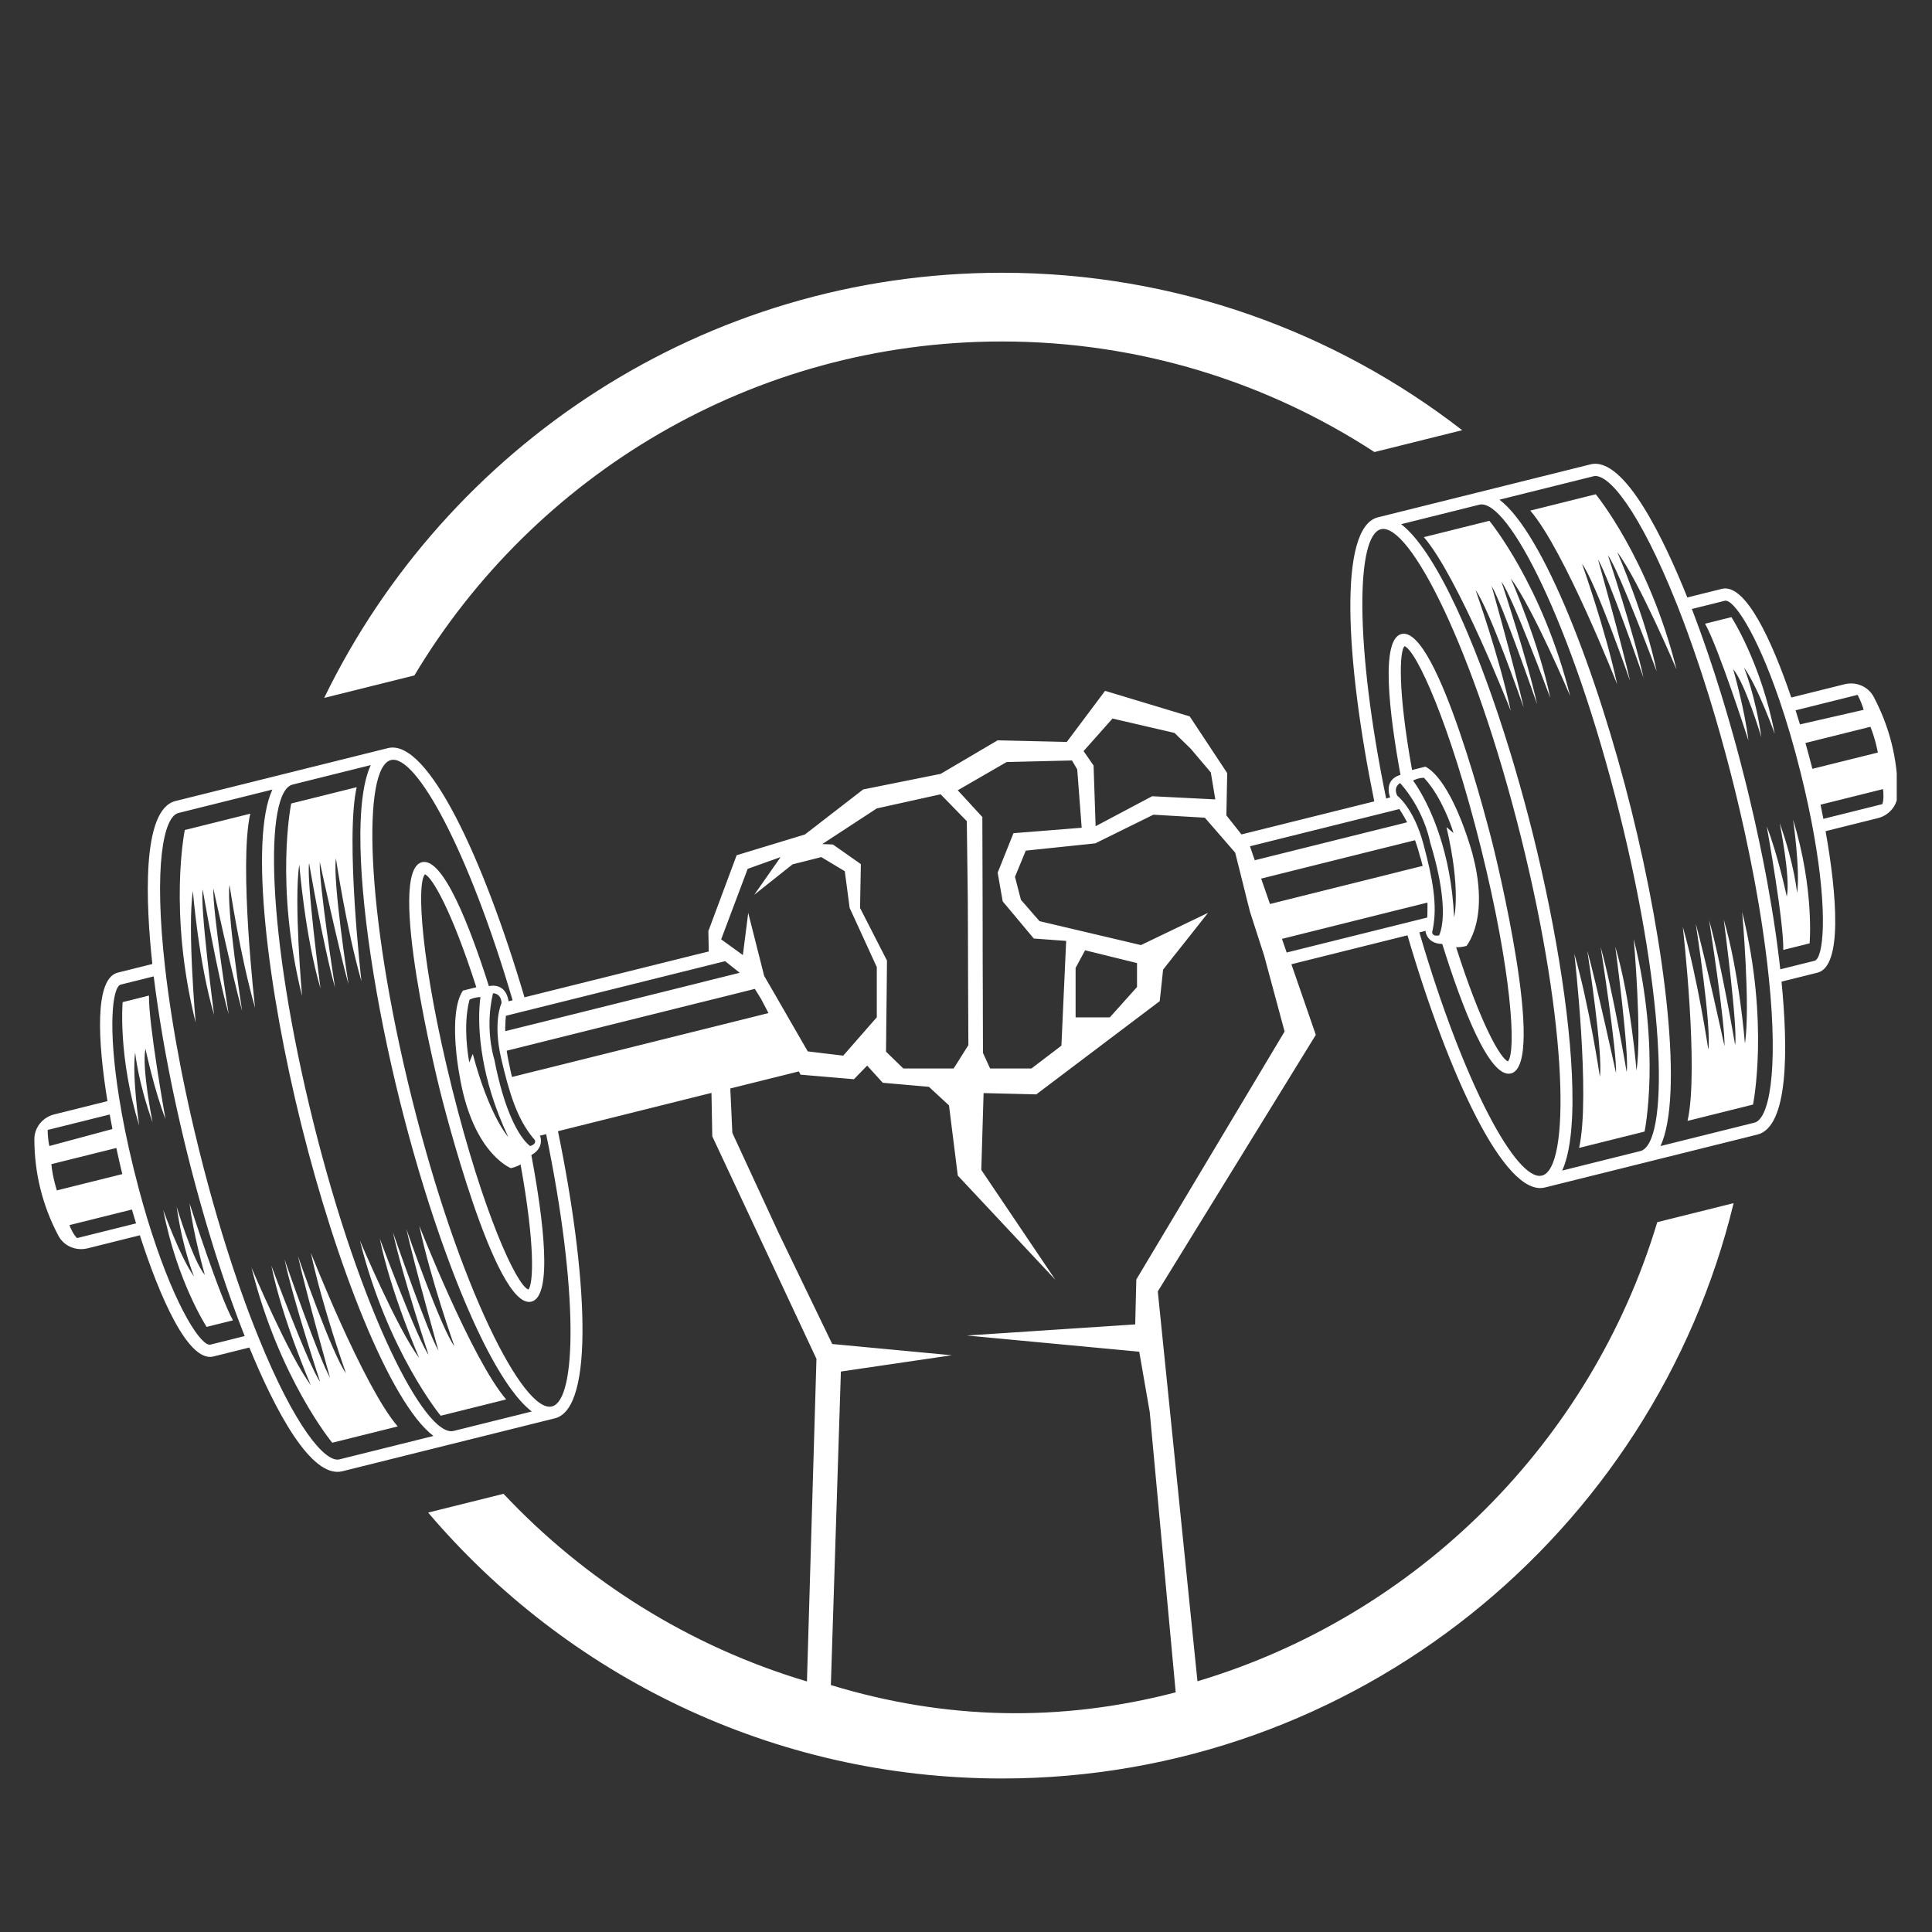 <svg xmlns="http://www.w3.org/2000/svg" xmlns:xlink="http://www.w3.org/1999/xlink" width="500" viewBox="0 0 375 375" height="500" preserveAspectRatio="xMidYMid meet"><rect x="0" y="0" width="375" height="375" fill="#333333" stroke="none"/><defs><clipPath id="e443a06af4"><path d="M 62 52.805 L 284 52.805 L 284 136 L 62 136 Z M 62 52.805 " clip-rule="nonzero"></path></clipPath><clipPath id="9a8184713e"><path d="M 6.656 90 L 368.156 90 L 368.156 345.305 L 6.656 345.305 Z M 6.656 90 " clip-rule="nonzero"></path></clipPath></defs><g clip-path="url(#e443a06af4)"><path fill="#ffffff" d="M 72.359 133.109 C 72.363 133.109 72.367 133.105 72.371 133.105 C 72.371 133.105 72.375 133.105 72.379 133.105 L 80.434 131.098 C 103.645 92.309 146.074 66.281 194.473 66.281 C 221.121 66.281 245.957 74.172 266.777 87.742 L 271.848 86.48 L 283.617 83.547 C 283.621 83.547 283.621 83.547 283.621 83.547 L 283.809 83.5 C 259.09 64.352 228.09 52.941 194.473 52.941 C 136.684 52.941 86.621 86.664 62.926 135.461 L 64.859 134.98 Z M 72.359 133.109 " fill-opacity="1" fill-rule="nonzero"></path></g><path fill="#ffffff" d="M 48.578 157.934 L 35.871 161.102 C 35.871 161.102 32.605 176.922 37.977 198.484 C 37.977 198.484 36.344 180.035 37.441 172.953 C 37.441 172.953 38.547 186.879 41.555 196.988 C 41.48 196.41 38.793 175.926 39.348 172.676 C 39.348 172.676 42.07 188.738 44.387 196.859 C 44.25 195.977 41.227 176.559 41.414 172.457 C 41.414 172.457 45.117 189.48 46.992 196.23 C 46.91 195.68 43.887 176.133 44.551 171.773 C 44.551 171.773 46.562 185.391 49.508 195.617 C 49.508 195.609 46.316 167.875 48.578 157.934 Z M 48.578 157.934 " fill-opacity="1" fill-rule="nonzero"></path><path fill="#ffffff" d="M 67.645 191.078 C 67.559 190.531 64.539 170.98 65.203 166.629 C 65.203 166.629 67.215 180.242 70.156 190.469 C 70.156 190.469 66.973 162.73 69.234 152.789 L 56.523 155.957 C 56.523 155.957 53.262 171.777 58.629 193.34 C 58.629 193.34 56.996 174.891 58.094 167.805 C 58.094 167.805 59.199 181.73 62.207 191.844 C 62.133 191.266 59.445 170.781 60 167.531 C 60 167.531 62.719 183.59 65.039 191.715 C 64.902 190.832 61.883 171.414 62.07 167.312 C 62.066 167.309 65.77 184.328 67.645 191.078 Z M 67.645 191.078 " fill-opacity="1" fill-rule="nonzero"></path><path fill="#ffffff" d="M 88.195 261.297 C 85.566 257.773 79.082 239.137 78.879 238.555 C 80.387 245.395 85.105 262.164 85.105 262.164 C 83.004 258.605 76.48 239.793 76.273 239.203 C 78.039 247.457 83.176 262.941 83.176 262.941 C 81.133 260.289 73.719 240.418 73.719 240.418 C 75.797 250.762 81.363 263.59 81.363 263.59 C 77.07 257.852 69.859 240.789 69.859 240.789 C 75.234 262.352 85.535 274.793 85.535 274.793 L 98.246 271.625 C 91.586 263.906 81.383 237.918 81.383 237.918 C 83.586 248.328 88.195 261.297 88.195 261.297 Z M 88.195 261.297 " fill-opacity="1" fill-rule="nonzero"></path><path fill="#ffffff" d="M 67.148 266.539 C 64.52 263.016 58.035 244.383 57.832 243.801 C 59.34 250.633 64.059 267.406 64.059 267.406 C 61.957 263.848 55.43 245.035 55.227 244.445 C 56.988 252.699 62.129 268.184 62.129 268.184 C 60.086 265.535 52.668 245.66 52.668 245.66 C 54.75 256.004 60.316 268.836 60.316 268.836 C 56.02 263.094 48.812 246.031 48.812 246.031 C 54.184 267.594 64.488 280.035 64.488 280.035 L 77.195 276.867 C 70.535 269.152 60.336 243.16 60.336 243.16 C 62.535 253.57 67.148 266.539 67.148 266.539 Z M 67.148 266.539 " fill-opacity="1" fill-rule="nonzero"></path><path fill="#ffffff" d="M 28.234 203.578 C 28.234 203.578 29.965 211.719 32.125 217.203 C 32.023 216.652 28.797 198.613 28.918 193.238 L 23.805 194.512 C 23.805 194.512 22.863 205.012 27.016 218.488 C 27.016 218.488 25.605 208.871 26.234 204.27 C 26.234 204.27 26.766 209.965 29.617 217.844 C 29.617 217.844 27.465 207.219 28.234 203.578 Z M 28.234 203.578 " fill-opacity="1" fill-rule="nonzero"></path><path fill="#ffffff" d="M 39.758 247.457 C 37.371 244.59 34.289 234.215 34.289 234.215 C 35.445 242.352 37.586 247.582 37.668 247.781 C 34.953 244.012 31.688 234.863 31.688 234.863 C 34.348 248.715 40.102 257.547 40.102 257.547 L 45.215 256.273 C 42.586 251.582 36.977 234.145 36.805 233.602 C 37.461 239.367 39.691 247.215 39.758 247.457 Z M 39.758 247.457 " fill-opacity="1" fill-rule="nonzero"></path><g clip-path="url(#9a8184713e)"><path fill="#ffffff" d="M 363.684 135.258 C 362.617 133.238 360.262 132.258 358.039 132.809 L 347.684 135.387 C 343.891 124.207 338.762 113.164 334.215 114.297 L 327.508 115.965 C 323.184 105.16 315.348 88.48 308.707 90.133 L 286.551 95.656 L 267.457 100.41 C 259.699 102.344 261.184 128.277 266.746 155.547 L 240.969 161.961 L 238.039 158.266 L 238.199 150.055 L 230.922 139.051 L 214.496 134.09 L 207.062 144.012 L 193.645 143.695 L 182.582 150.207 L 167.543 153.23 L 156.234 161.973 L 142.984 166 L 137.492 180.73 L 137.57 184.684 L 135.113 185.281 L 101.812 193.574 L 101.801 193.578 C 93.918 166.879 83.059 143.277 75.301 145.207 L 56.211 149.961 L 56.145 149.977 L 34.051 155.48 C 27.41 157.133 28.316 175.543 29.57 187.113 L 22.863 188.785 C 18.316 189.918 18.961 202.074 20.855 213.73 L 10.508 216.312 C 8.285 216.863 6.668 218.84 6.668 221.125 C 6.688 227.754 8.238 233.988 11.332 239.852 C 12.402 241.871 14.758 242.855 16.98 242.305 L 27.145 239.77 C 30.996 251.727 36.539 264.508 41.422 263.293 L 48.398 261.555 C 53.348 273.578 60.363 287.09 66.457 285.57 L 88.617 280.047 L 107.711 275.293 C 115.52 273.348 113.961 247.051 108.301 219.566 L 135.637 212.742 L 138.098 212.133 L 138.098 212.172 L 138.254 220.559 L 158.473 263.754 L 156.629 326.367 C 133.852 319.586 113.609 306.84 97.734 289.949 L 91.551 291.488 C 91.547 291.488 91.543 291.488 91.543 291.488 L 83.102 293.59 C 109.926 325.148 149.898 345.203 194.465 345.203 C 263.18 345.203 320.965 297.535 336.496 233.531 L 321.891 237.168 C 321.887 237.168 321.887 237.168 321.887 237.168 L 321.672 237.223 C 308.852 279.887 275.109 313.578 232.426 326.332 L 224.727 250.668 L 255.398 200.867 L 250.66 187.16 L 273.18 181.547 L 273.188 181.543 C 281.09 208.477 292.047 232.438 299.863 230.492 L 318.953 225.738 L 319.016 225.723 L 341.113 220.219 C 347.203 218.699 347.066 203.477 345.793 190.535 L 352.77 188.797 C 357.652 187.582 356.551 173.691 354.344 161.328 L 364.512 158.797 C 366.73 158.238 368.355 156.266 368.352 153.984 C 368.332 147.359 366.781 141.121 363.684 135.258 Z M 363.043 141.07 C 364.043 143.5 364.488 146.07 364.488 146.07 L 351.781 149.23 C 351.691 148.891 351.605 148.535 351.508 148.176 C 351.395 147.734 351.277 147.285 351.152 146.824 C 351.105 146.656 351.059 146.488 351.016 146.32 C 351.012 146.312 351.008 146.301 351.004 146.289 C 350.996 146.254 350.988 146.219 350.98 146.184 C 350.957 146.102 350.934 146.023 350.914 145.938 C 350.895 145.871 350.875 145.809 350.859 145.742 C 350.781 145.457 350.699 145.172 350.617 144.879 C 350.559 144.656 350.492 144.438 350.434 144.215 Z M 360.559 134.871 C 361.121 135.926 361.582 137.188 361.73 137.777 L 349.371 140.605 C 349.301 140.363 349.223 140.121 349.145 139.879 C 348.941 139.219 348.734 138.547 348.52 137.871 Z M 267.277 158.117 L 267.281 158.117 L 269.57 157.547 L 269.586 157.547 L 271.609 157.035 C 271.617 157.047 271.629 157.062 271.637 157.078 C 271.816 157.352 272.004 157.656 272.203 157.973 C 272.227 158.016 272.25 158.055 272.273 158.098 C 272.344 158.211 272.414 158.324 272.484 158.445 L 272.484 158.449 C 272.586 158.629 272.691 158.812 272.801 159.008 C 272.902 159.199 273.012 159.395 273.121 159.605 L 270.191 160.344 L 270.188 160.344 L 267.883 160.91 L 243.664 166.945 L 243.547 166.969 L 242.617 164.262 L 242.727 164.234 Z M 271.77 151.996 C 272.332 152.633 272.84 153.277 273.305 153.918 C 276.793 158.781 277.59 163.512 277.59 163.512 C 280.387 172.66 280.246 177.594 279.824 179.898 C 279.602 181.09 279.309 181.574 279.309 181.574 C 277.844 181.809 277.992 180.895 277.992 180.895 C 278.039 180.703 278.074 180.516 278.113 180.324 C 279.035 175.664 278.098 170.594 276.285 163.832 C 274.406 156.801 271.203 154.441 271.203 154.441 C 271.203 154.438 271.199 154.438 271.199 154.434 C 270.363 152.672 271.77 151.996 271.77 151.996 Z M 274.266 151.504 C 275.621 150.871 276.402 150.973 276.402 150.973 C 276.922 151.531 277.406 152.145 277.859 152.777 C 280.633 156.688 282.078 161.508 282.129 161.688 L 280.762 160.547 C 283.613 172.773 282.242 178.051 282.242 178.051 C 281.656 165.219 277.586 156.863 275.496 153.371 C 274.758 152.129 274.266 151.504 274.266 151.504 Z M 284.633 183.605 C 284.633 183.605 286.09 181.91 286.758 178.176 L 286.758 178.172 C 287.145 175.953 287.246 173 286.59 169.246 C 286.508 168.766 286.41 168.27 286.297 167.758 C 286.184 167.25 286.062 166.727 285.922 166.191 C 285.852 165.922 285.777 165.652 285.707 165.375 C 285.477 164.555 285.211 163.695 284.906 162.809 C 284.906 162.809 284.902 162.801 284.898 162.793 C 284.895 162.777 284.887 162.758 284.879 162.734 C 284.875 162.691 284.852 162.641 284.836 162.562 C 284.801 162.469 284.762 162.344 284.707 162.199 C 284.703 162.199 284.703 162.191 284.703 162.191 C 284.68 162.121 284.652 162.051 284.625 161.973 C 284.203 160.711 283.297 158.211 282.051 155.695 C 281.91 155.398 281.754 155.094 281.598 154.797 C 281.52 154.652 281.441 154.512 281.359 154.367 C 281.27 154.199 281.176 154.031 281.082 153.867 C 280.965 153.656 280.84 153.449 280.715 153.25 C 280.633 153.113 280.551 152.98 280.469 152.848 C 280.336 152.633 280.203 152.43 280.066 152.23 C 279.043 150.719 277.898 149.457 276.68 148.805 L 274.078 149.457 C 271.27 133.828 271.648 126.523 272.602 125.414 C 274.922 126.246 281.418 140.383 287.434 164.52 C 293.445 188.656 294.34 204.184 292.684 206.012 C 291.297 205.477 287.508 199.125 282.633 183.859 C 283.207 183.875 283.871 183.812 284.633 183.605 Z M 276.133 168.074 L 272.258 169.035 L 272.25 169.035 L 269.949 169.617 L 269.945 169.617 L 246.609 175.438 L 246.5 175.465 L 244.789 170.531 L 244.902 170.508 L 268.723 164.559 L 268.727 164.559 L 271.031 163.992 L 271.035 163.992 L 274.656 163.086 L 274.656 163.09 C 274.723 163.266 274.785 163.445 274.848 163.629 C 274.906 163.812 274.973 163.996 275.031 164.184 C 275.031 164.188 275.031 164.188 275.031 164.188 C 275.094 164.375 275.156 164.566 275.211 164.762 C 275.273 164.957 275.328 165.152 275.387 165.355 C 275.461 165.621 275.531 165.891 275.602 166.172 C 275.602 166.172 275.645 166.277 275.707 166.48 C 275.723 166.523 275.734 166.57 275.754 166.621 C 275.754 166.629 275.754 166.641 275.762 166.652 C 275.762 166.664 275.77 166.684 275.773 166.695 C 275.777 166.707 275.781 166.711 275.785 166.719 C 275.785 166.742 275.793 166.762 275.801 166.781 C 275.801 166.781 275.805 166.789 275.805 166.789 C 275.805 166.805 275.812 166.82 275.816 166.836 C 275.859 166.988 275.906 167.168 275.953 167.371 L 276.07 167.82 L 276.09 167.898 Z M 215.934 139.469 L 227.965 142.258 L 231.086 145.289 L 235.016 149.926 L 235.891 155.164 L 223.637 154.547 L 221.25 155.809 L 212.66 160.367 L 212.262 148.59 L 210.32 145.789 Z M 195.383 147.91 L 208.07 147.605 L 209.09 149.344 L 209.953 160.664 L 199.68 161.488 L 196.715 161.719 L 193.645 169.387 L 194.461 174.031 L 194.629 174.965 L 195.59 176.105 L 197.371 178.238 L 199.703 181.027 L 200.66 182.168 L 206.945 182.629 L 206.883 183.914 L 206.59 190.406 L 206.469 192.965 L 206.371 195.172 L 206.02 202.961 L 200.207 207.391 L 192.176 207.391 L 190.793 204.367 L 190.781 199.051 L 190.77 196.871 L 190.77 194.348 L 190.746 187.926 L 190.734 183.258 L 190.734 179.887 L 190.723 177.316 L 190.723 174.961 L 190.672 158.586 L 186.613 154.168 L 185.895 153.395 Z M 170.184 156.914 L 182.574 154.172 L 184.66 156.309 L 187.656 159.387 L 187.852 174.855 L 187.852 175.684 L 187.863 178.035 L 187.875 180.605 L 187.887 183.977 L 187.898 188.648 L 187.922 195.055 L 187.938 197.578 L 187.945 199.762 L 187.961 202.855 L 185.766 206.348 L 185.094 207.391 L 175.332 207.391 L 171.98 204.129 L 171.98 203.742 L 172.004 201.543 L 172.027 199.023 L 172.102 192.582 L 172.148 187.895 L 172.16 186.441 L 171.285 184.734 L 170.113 182.449 L 169.047 180.363 L 166.934 176.238 L 166.945 175.684 L 167.09 167.723 L 161.668 163.914 L 159.605 163.832 Z M 140.574 180.738 L 145.125 168.641 L 151.516 166.363 L 146.398 173.676 L 153.836 167.77 L 159.414 166.363 L 163.973 169.102 L 164.918 176.238 L 165.43 177.34 L 167.043 180.855 L 168.012 182.969 L 169.07 185.285 L 170.184 187.711 L 170.184 197.461 L 167.93 200.031 L 165.102 203.262 L 163.672 204.898 L 160.215 204.488 L 156.793 204.074 L 156.148 202.973 L 152.91 197.355 L 150.68 193.484 L 150.559 193.266 L 148.844 190.32 L 148.32 189.41 L 147.957 187.965 L 147.398 185.758 L 145.23 177.184 L 144.309 184.449 L 144.191 185.379 L 139.977 182.324 Z M 103.766 221.234 C 103.766 221.234 104.324 221.969 102.918 222.453 C 102.918 222.453 102.43 222.16 101.68 221.215 C 100.227 219.383 97.781 215.09 95.961 205.688 C 95.961 205.688 94.445 201.145 95.246 195.219 C 95.352 194.434 95.496 193.621 95.691 192.789 C 95.691 192.789 97.258 192.73 97.348 194.68 C 97.348 194.68 97.348 194.68 97.348 194.684 C 97.348 194.688 97.348 194.688 97.348 194.688 C 97.266 194.867 95.668 198.449 97.262 205.363 C 98.836 212.18 100.383 217.102 103.391 220.785 C 103.516 220.945 103.637 221.094 103.766 221.234 Z M 98.66 220.699 C 98.441 220.457 94.887 216.32 91.766 204.562 L 91.09 206.215 C 91.09 206.215 90.059 201.188 90.688 196.348 C 90.785 195.57 90.93 194.805 91.125 194.062 C 91.125 194.062 91.77 193.605 93.262 193.527 C 93.262 193.527 93.121 194.316 93.051 195.758 C 92.84 199.832 93.168 209.105 98.66 220.699 Z M 89.848 192.277 C 89.078 193.426 88.656 195.082 88.469 196.898 C 88.457 197.016 88.445 197.137 88.438 197.254 C 88.422 197.391 88.406 197.52 88.402 197.656 C 88.387 197.812 88.379 197.969 88.367 198.125 C 88.359 198.191 88.355 198.258 88.355 198.328 C 88.352 198.422 88.352 198.512 88.348 198.602 C 88.328 199 88.324 199.398 88.324 199.797 C 88.324 200.066 88.324 200.34 88.332 200.605 L 88.332 200.617 C 88.344 201.023 88.355 201.426 88.379 201.82 L 88.379 201.832 C 88.391 202.094 88.41 202.355 88.426 202.609 C 88.426 202.613 88.426 202.621 88.426 202.621 C 88.438 202.789 88.449 202.953 88.465 203.117 C 88.473 203.285 88.488 203.449 88.504 203.613 C 88.508 203.664 88.512 203.715 88.52 203.762 C 88.543 204.008 88.566 204.25 88.59 204.48 C 88.59 204.492 88.59 204.504 88.59 204.516 C 88.59 204.562 88.602 204.609 88.602 204.664 C 88.613 204.766 88.629 204.859 88.637 204.957 C 88.668 205.199 88.695 205.426 88.719 205.648 C 88.734 205.75 88.742 205.848 88.758 205.945 C 88.777 206.082 88.793 206.207 88.812 206.332 C 88.867 206.719 88.914 207.066 88.961 207.363 C 88.965 207.375 88.965 207.387 88.965 207.398 C 88.977 207.48 88.988 207.559 89 207.637 C 89.016 207.719 89.027 207.805 89.043 207.871 C 89.047 207.887 89.051 207.906 89.055 207.922 C 89.117 208.297 89.156 208.504 89.156 208.504 C 90.301 215.605 92.531 220.043 94.59 222.758 C 94.637 222.816 94.684 222.879 94.73 222.938 C 94.73 222.941 94.73 222.941 94.738 222.945 C 97.078 225.934 99.156 226.738 99.156 226.738 C 99.926 226.566 100.551 226.309 101.043 226.023 C 103.895 241.789 103.531 249.176 102.562 250.301 C 100.238 249.461 93.742 235.332 87.73 211.195 C 81.719 187.059 80.82 171.531 82.48 169.703 C 83.844 170.234 87.609 176.508 92.453 191.625 Z M 137.758 194.125 L 139.281 193.75 L 141.246 193.258 L 146.031 192.062 L 146.516 191.941 L 147.742 193.93 L 149.16 196.637 L 149.141 196.641 L 141.328 198.594 L 139.367 199.082 L 137.855 199.457 L 135.391 200.07 L 105.582 207.5 L 105.574 207.504 L 103.258 208.07 L 99.383 209.043 L 99.359 208.957 L 99.207 208.34 C 99.086 207.855 99.016 207.5 98.98 207.297 C 98.973 207.254 98.969 207.223 98.965 207.195 C 98.957 207.137 98.953 207.113 98.953 207.113 C 98.93 207.012 98.906 206.918 98.883 206.816 C 98.883 206.793 98.875 206.77 98.867 206.742 C 98.836 206.594 98.801 206.438 98.766 206.289 C 98.594 205.473 98.457 204.695 98.348 203.945 L 101.977 203.043 L 101.984 203.043 L 104.289 202.461 L 135.293 194.734 Z M 102.531 196.082 L 102.539 196.082 L 135.152 187.957 L 137.625 187.34 L 139.18 186.953 L 140.75 186.566 L 143.582 188.816 L 142.332 189.129 L 141.191 189.41 L 139.223 189.898 L 137.676 190.285 L 135.223 190.902 L 103.316 198.848 L 103.309 198.848 L 101.012 199.414 L 101 199.418 L 98.066 200.152 C 98.059 199.91 98.062 199.676 98.066 199.445 C 98.07 199.355 98.07 199.266 98.074 199.18 C 98.086 198.918 98.094 198.66 98.109 198.418 C 98.109 198.305 98.117 198.195 98.121 198.09 C 98.141 197.762 98.164 197.453 98.195 197.168 L 100.23 196.652 L 100.238 196.652 Z M 9.25 219.324 L 21.293 216.324 C 21.363 216.707 21.434 217.086 21.508 217.469 C 21.578 217.848 21.652 218.223 21.723 218.598 C 21.754 218.777 21.789 218.961 21.824 219.141 L 9.582 222.441 C 9.434 221.848 9.25 220.523 9.25 219.324 Z M 11.035 231.055 C 11.035 231.055 10.223 228.578 9.965 225.965 L 22.578 222.824 C 22.547 222.652 22.508 222.48 22.469 222.309 C 22.508 222.48 22.547 222.652 22.582 222.824 C 22.68 223.277 22.777 223.727 22.875 224.168 C 22.934 224.422 22.988 224.68 23.047 224.926 C 23.059 224.984 23.07 225.039 23.082 225.098 C 23.125 225.273 23.164 225.449 23.203 225.621 C 23.215 225.668 23.227 225.711 23.238 225.758 C 23.262 225.871 23.289 225.98 23.312 226.09 C 23.348 226.246 23.387 226.402 23.422 226.555 C 23.457 226.703 23.492 226.855 23.527 227.008 C 23.598 227.305 23.676 227.598 23.746 227.891 Z M 14.969 240.309 C 14.355 239.82 13.625 238.285 13.484 237.793 L 25.605 234.77 C 25.66 234.953 25.707 235.133 25.766 235.312 C 25.809 235.465 25.852 235.617 25.898 235.77 C 26 236.102 26.098 236.438 26.203 236.777 C 26.203 236.777 26.203 236.781 26.207 236.785 C 26.27 237.008 26.34 237.234 26.41 237.457 Z M 40.848 260.988 C 39.137 261.414 34.258 254.215 29.426 239.215 C 28.305 235.746 27.188 231.859 26.117 227.543 L 25.883 226.605 C 24.668 221.641 23.773 217.156 23.137 213.176 C 20.895 199.238 21.82 191.512 23.441 191.109 L 29.836 189.516 C 30.074 191.449 30.34 193.43 30.648 195.449 C 30.77 196.277 30.898 197.117 31.031 197.957 C 31.098 198.367 31.164 198.785 31.234 199.199 C 31.258 199.355 31.281 199.508 31.312 199.664 C 31.402 200.234 31.5 200.801 31.598 201.371 C 31.598 201.383 31.598 201.395 31.598 201.402 C 31.773 202.41 31.957 203.426 32.141 204.449 C 32.234 204.961 32.336 205.48 32.434 205.996 C 32.512 206.398 32.582 206.797 32.664 207.199 C 32.77 207.766 32.883 208.336 32.996 208.902 C 33.031 209.102 33.074 209.301 33.113 209.496 C 33.191 209.879 33.266 210.258 33.344 210.637 C 33.453 211.184 33.566 211.734 33.684 212.285 C 33.684 212.289 33.684 212.293 33.688 212.301 C 33.848 213.07 34.016 213.844 34.188 214.617 C 34.691 216.945 35.23 219.281 35.797 221.633 C 35.988 222.418 36.176 223.203 36.375 223.988 C 36.48 224.41 36.582 224.832 36.695 225.25 C 36.801 225.668 36.906 226.09 37.012 226.508 C 37.176 227.133 37.336 227.758 37.5 228.379 C 37.992 230.254 38.5 232.098 39.016 233.926 C 39.273 234.832 39.531 235.73 39.793 236.629 C 39.941 237.141 40.09 237.652 40.242 238.16 C 40.652 239.555 41.074 240.93 41.496 242.285 C 41.621 242.664 41.738 243.047 41.859 243.422 C 42.102 244.195 42.348 244.957 42.598 245.715 C 42.715 246.07 42.828 246.418 42.945 246.77 C 43.16 247.41 43.371 248.039 43.586 248.668 C 43.695 248.992 43.805 249.316 43.914 249.633 C 44.102 250.172 44.289 250.707 44.477 251.238 C 44.625 251.66 44.773 252.078 44.922 252.492 C 45.09 252.961 45.262 253.43 45.43 253.895 C 45.684 254.59 45.941 255.281 46.195 255.961 C 46.453 256.645 46.711 257.316 46.969 257.984 C 47.145 258.438 47.32 258.883 47.496 259.332 Z M 65.887 283.262 C 63.121 283.953 57.203 276.934 50.227 259.707 C 49.965 259.059 49.699 258.402 49.438 257.738 C 49.168 257.055 48.902 256.363 48.637 255.668 C 48.547 255.441 48.461 255.215 48.375 254.984 C 48.207 254.539 48.039 254.09 47.875 253.637 C 47.77 253.352 47.664 253.07 47.562 252.785 C 47.254 251.93 46.941 251.059 46.633 250.184 C 46.453 249.672 46.27 249.16 46.094 248.641 C 43.422 240.863 40.91 232.324 38.691 223.414 C 38.359 222.098 38.043 220.781 37.734 219.473 C 37.602 218.922 37.477 218.375 37.352 217.824 C 37.309 217.652 37.27 217.48 37.23 217.305 C 37.16 217.012 37.094 216.723 37.027 216.43 C 36.965 216.137 36.898 215.844 36.836 215.555 C 36.793 215.383 36.754 215.207 36.719 215.035 C 36.703 214.988 36.695 214.941 36.688 214.898 C 36.496 214.039 36.309 213.18 36.129 212.32 C 36.047 211.945 35.969 211.57 35.891 211.195 C 35.883 211.156 35.871 211.117 35.867 211.074 C 35.734 210.434 35.602 209.801 35.473 209.164 C 35.34 208.527 35.215 207.891 35.094 207.262 C 33.777 200.484 32.746 193.945 32.051 187.887 C 29.801 168.109 31.723 158.523 34.629 157.801 L 52.867 153.258 C 48.379 162.973 51.891 191.863 58.523 218.473 C 65.152 245.082 75.605 272.242 84.129 278.719 Z M 88.047 277.742 L 88.039 277.742 L 88 277.754 C 82.5 278.98 70.023 254.766 60.836 217.895 C 51.629 180.926 51.312 153.648 56.789 152.285 L 71.961 148.504 C 71.828 148.789 71.711 149.086 71.59 149.402 C 71.551 149.504 71.512 149.609 71.477 149.719 C 71.172 150.586 70.922 151.57 70.707 152.648 C 70.684 152.777 70.66 152.91 70.637 153.043 C 70.582 153.352 70.531 153.664 70.48 153.988 C 70.465 154.102 70.445 154.219 70.434 154.336 C 70.348 154.926 70.277 155.531 70.219 156.16 C 70.195 156.395 70.172 156.637 70.152 156.875 C 70.117 157.305 70.086 157.742 70.062 158.188 C 70.055 158.332 70.047 158.477 70.039 158.625 C 70.027 158.797 70.02 158.969 70.016 159.145 C 70.008 159.316 70 159.484 69.992 159.656 C 69.973 160.191 69.961 160.738 69.953 161.297 C 69.949 161.48 69.949 161.668 69.949 161.852 C 69.859 175.355 72.973 195.094 77.613 213.719 C 78.68 218.008 79.848 222.309 81.09 226.539 C 81.227 227.004 81.363 227.469 81.504 227.938 C 81.504 227.938 81.508 227.945 81.508 227.949 C 81.789 228.883 82.066 229.812 82.355 230.734 C 82.926 232.586 83.516 234.418 84.113 236.223 C 84.262 236.676 84.414 237.121 84.566 237.566 C 84.863 238.465 85.172 239.348 85.477 240.227 C 85.629 240.664 85.785 241.102 85.941 241.535 C 85.949 241.57 85.961 241.602 85.973 241.633 C 86.117 242.039 86.258 242.438 86.406 242.836 C 86.734 243.746 87.066 244.652 87.402 245.543 C 87.543 245.91 87.68 246.273 87.816 246.637 C 87.977 247.051 88.133 247.465 88.293 247.875 C 88.453 248.281 88.613 248.688 88.773 249.09 C 88.941 249.516 89.113 249.941 89.281 250.363 C 89.566 251.055 89.848 251.738 90.125 252.406 C 90.195 252.578 90.266 252.746 90.34 252.91 C 90.762 253.91 91.191 254.891 91.617 255.844 C 91.641 255.891 91.664 255.945 91.688 256 C 92.336 257.449 92.996 258.844 93.652 260.168 C 93.734 260.336 93.816 260.496 93.902 260.664 C 93.98 260.828 94.062 260.988 94.148 261.152 C 94.227 261.312 94.312 261.469 94.395 261.633 C 94.398 261.641 94.406 261.652 94.406 261.66 C 94.555 261.938 94.695 262.215 94.84 262.484 C 94.855 262.516 94.871 262.539 94.887 262.57 C 94.969 262.727 95.047 262.879 95.133 263.031 C 95.215 263.184 95.297 263.336 95.383 263.488 C 95.461 263.637 95.543 263.785 95.629 263.934 C 95.789 264.23 95.953 264.52 96.117 264.805 C 96.117 264.812 96.121 264.82 96.129 264.828 C 96.273 265.078 96.414 265.324 96.559 265.566 C 96.738 265.871 96.918 266.168 97.102 266.465 C 97.172 266.578 97.238 266.691 97.309 266.805 C 97.566 267.215 97.82 267.613 98.078 268 C 98.156 268.121 98.238 268.242 98.316 268.363 C 98.398 268.484 98.48 268.602 98.559 268.719 C 98.672 268.887 98.781 269.043 98.898 269.199 C 99.016 269.367 99.129 269.531 99.246 269.688 C 99.551 270.102 99.852 270.496 100.156 270.871 C 100.227 270.957 100.293 271.043 100.363 271.125 C 100.48 271.273 100.602 271.41 100.719 271.547 C 100.789 271.629 100.863 271.715 100.934 271.797 C 100.949 271.812 100.965 271.832 100.984 271.855 C 101.121 272.008 101.262 272.156 101.395 272.301 C 101.531 272.445 101.668 272.586 101.805 272.723 C 101.91 272.828 102.02 272.934 102.129 273.035 C 102.281 273.184 102.438 273.324 102.594 273.457 C 102.668 273.52 102.742 273.582 102.816 273.648 C 102.953 273.762 103.082 273.867 103.219 273.969 Z M 107.133 272.988 C 101.656 274.352 89.137 250.109 79.926 213.141 C 70.719 176.172 70.402 148.891 75.879 147.527 C 80.672 146.336 90.859 164.754 99.5 194.152 L 98.672 194.355 C 98.695 194.289 98.707 194.25 98.707 194.25 C 98.102 190.941 95.629 191.246 94.895 191.41 C 91.176 179.711 85.977 166.34 81.898 167.355 C 74.875 169.105 84.988 210.031 85.422 211.773 C 85.855 213.516 96.125 254.398 103.148 252.648 C 107.336 251.609 105.488 236.742 103.133 224.199 C 105.711 222.766 104.863 220.594 104.863 220.594 C 104.828 220.539 104.793 220.5 104.758 220.449 L 104.762 220.449 L 106.008 220.141 C 112.289 250.473 111.957 271.785 107.133 272.988 Z M 220.559 248.348 L 220.547 248.801 L 220.344 257.066 L 187.656 259.223 L 221.125 262.367 L 223.164 274.086 L 228.117 327.543 L 228.207 328.48 C 205.781 334.336 183.465 333.836 161.27 327.07 L 163.215 266.215 L 184.742 263.055 L 161.535 260.871 L 151.125 239.309 L 142.148 219.898 L 141.75 211.27 L 155.059 207.961 L 155.383 208.59 L 165.746 209.477 L 168.316 206.832 L 171.34 210.164 L 180.305 210.953 L 184.199 214.555 L 185.906 228.18 L 204.844 248.402 L 190.469 227.078 L 190.914 212.168 L 201.141 212.418 L 225.102 194.324 L 225.523 190.402 L 225.754 188.207 L 225.805 188.133 L 225.812 188.133 L 228.289 184.992 L 228.301 184.992 L 234.477 177.184 L 221.457 183.441 L 214.945 181.902 L 214.934 181.902 L 205.316 179.633 L 201.77 178.793 L 200.582 177.434 L 198.738 175.309 L 198.727 175.309 L 198.168 174.668 L 197.781 173.195 L 197.008 170.191 L 199.102 165.109 L 212.582 163.699 L 223.875 158.133 L 233.859 158.715 L 237.777 163.227 L 239.461 165.168 L 239.754 165.508 L 240.262 167.547 L 241.062 170.727 L 242.152 175.133 L 242.289 175.641 L 242.617 176.949 L 243.953 181.098 L 244.703 183.426 L 245.359 185.453 L 245.406 185.621 L 249.34 200.215 Z M 208.773 197.465 L 208.773 187.871 L 210.617 184.449 L 220.598 186.91 L 220.613 186.91 L 220.695 186.938 L 220.695 191.582 L 220.672 191.605 L 215.418 197.465 Z M 272.531 179.215 L 272.516 179.215 L 249.867 184.852 L 249.742 184.883 L 248.828 182.234 L 248.941 182.207 L 271.75 176.512 L 271.762 176.508 L 274.07 175.941 L 277.066 175.191 L 277.066 175.195 C 277.07 175.219 277.07 175.242 277.07 175.262 L 277.07 175.297 C 277.07 175.309 277.07 175.328 277.07 175.34 L 277.07 175.383 C 277.074 175.488 277.078 175.598 277.074 175.711 C 277.082 176.07 277.078 176.438 277.066 176.805 C 277.066 176.906 277.066 177.012 277.062 177.121 C 277.062 177.281 277.055 177.441 277.047 177.605 C 277.039 177.766 277.027 177.934 277.016 178.098 L 274.82 178.641 Z M 299.293 228.18 C 294.473 229.387 284.18 210.715 275.496 180.977 L 276.734 180.676 C 276.727 180.738 276.715 180.789 276.711 180.848 C 276.711 180.848 276.984 183.176 279.941 183.219 C 283.746 195.402 289.086 209.395 293.273 208.355 C 300.297 206.602 290.184 165.676 289.75 163.938 C 289.316 162.199 279.047 121.312 272.02 123.062 C 267.945 124.074 269.625 138.328 271.832 150.402 C 271.113 150.594 268.766 151.477 269.789 154.695 C 269.789 154.695 269.812 154.723 269.863 154.77 L 269.047 154.98 C 262.887 124.965 263.242 103.914 268.035 102.723 C 273.512 101.359 286.031 125.602 295.242 162.57 C 304.449 199.539 304.766 226.82 299.293 228.18 Z M 303.211 227.207 C 303.219 227.184 303.23 227.164 303.242 227.141 C 303.273 227.07 303.305 226.992 303.34 226.918 C 303.422 226.723 303.504 226.52 303.582 226.312 C 303.621 226.207 303.66 226.098 303.695 225.992 C 304 225.125 304.25 224.145 304.461 223.062 C 304.484 222.93 304.508 222.801 304.531 222.668 C 304.59 222.363 304.637 222.047 304.688 221.727 C 304.703 221.609 304.723 221.496 304.734 221.375 C 304.82 220.789 304.891 220.184 304.953 219.551 C 304.973 219.324 304.996 219.09 305.012 218.855 C 305.059 218.285 305.098 217.691 305.129 217.086 C 305.137 216.914 305.145 216.738 305.152 216.562 C 305.16 216.395 305.164 216.223 305.172 216.051 C 305.191 215.516 305.207 214.973 305.215 214.414 C 305.215 214.23 305.215 214.043 305.215 213.859 C 305.309 200.355 302.195 180.617 297.555 161.988 C 296.484 157.703 295.316 153.398 294.074 149.172 C 293.938 148.707 293.801 148.242 293.66 147.773 C 293.66 147.77 293.66 147.762 293.66 147.762 C 293.379 146.828 293.098 145.898 292.809 144.977 C 292.238 143.125 291.652 141.293 291.051 139.488 C 290.902 139.035 290.754 138.59 290.602 138.141 C 290.301 137.246 289.996 136.359 289.688 135.484 C 289.539 135.047 289.383 134.609 289.227 134.176 C 289.215 134.141 289.207 134.105 289.191 134.074 C 289.047 133.672 288.906 133.27 288.762 132.875 C 288.43 131.961 288.098 131.055 287.762 130.164 C 287.625 129.801 287.484 129.434 287.348 129.07 C 286.586 127.082 285.816 125.152 285.039 123.301 C 284.969 123.133 284.898 122.965 284.828 122.801 C 284.688 122.465 284.543 122.133 284.402 121.805 C 284.273 121.496 284.141 121.195 284.008 120.895 C 283.145 118.93 282.277 117.066 281.406 115.324 C 281.277 115.066 281.152 114.812 281.027 114.562 C 280.938 114.391 280.852 114.223 280.762 114.051 C 280.617 113.773 280.477 113.504 280.332 113.23 C 278.539 109.848 276.758 106.996 275.016 104.844 C 274.945 104.754 274.879 104.672 274.809 104.586 C 274.297 103.961 273.785 103.395 273.277 102.902 C 273.199 102.824 273.121 102.754 273.043 102.676 C 272.742 102.395 272.445 102.133 272.152 101.902 C 272.086 101.848 272.02 101.797 271.953 101.746 L 287.125 97.965 L 287.133 97.965 L 287.168 97.953 C 292.668 96.727 305.145 120.941 314.332 157.812 C 323.539 194.781 323.859 222.059 318.383 223.422 Z M 340.543 217.906 L 322.301 222.449 C 326.789 212.734 323.277 183.844 316.648 157.234 C 310.016 130.625 299.566 103.465 291.043 96.988 L 309.285 92.445 C 312.148 91.73 318.199 99.059 325.352 116.984 L 325.68 117.809 C 325.84 118.215 325.996 118.617 326.152 119.027 C 326.309 119.438 326.469 119.848 326.625 120.258 C 326.922 121.055 327.223 121.852 327.52 122.664 C 328.246 124.656 328.961 126.707 329.668 128.809 C 329.902 129.508 330.137 130.211 330.367 130.922 C 330.715 131.992 331.062 133.066 331.402 134.152 C 331.516 134.516 331.629 134.879 331.742 135.242 C 331.969 135.973 332.191 136.707 332.41 137.449 C 332.578 137.984 332.738 138.527 332.898 139.07 C 333.508 141.129 334.098 143.223 334.672 145.344 C 334.742 145.59 334.809 145.844 334.879 146.094 C 335.027 146.656 335.184 147.219 335.328 147.785 C 335.488 148.379 335.645 148.977 335.797 149.57 C 336.027 150.477 336.262 151.379 336.488 152.293 C 336.699 153.145 336.91 153.996 337.109 154.84 C 337.25 155.43 337.395 156.02 337.531 156.605 C 337.566 156.766 337.609 156.922 337.645 157.082 C 337.77 157.613 337.891 158.141 338.008 158.672 C 338.258 159.73 338.488 160.785 338.715 161.832 C 339.285 164.457 339.816 167.051 340.301 169.602 C 340.371 169.977 340.445 170.352 340.516 170.73 C 340.586 171.105 340.656 171.484 340.723 171.855 C 340.938 173.031 341.145 174.191 341.34 175.348 C 341.34 175.363 341.348 175.379 341.348 175.395 C 341.48 176.164 341.602 176.922 341.723 177.68 C 341.82 178.293 341.918 178.906 342.008 179.516 C 342.066 179.879 342.121 180.234 342.168 180.598 C 342.309 181.531 342.438 182.453 342.559 183.367 C 342.605 183.715 342.652 184.059 342.695 184.402 C 342.934 186.223 343.145 188.012 343.32 189.754 L 343.34 189.902 C 345.227 208.297 343.301 217.219 340.543 217.906 Z M 352.199 186.488 L 345.551 188.145 C 345.523 187.895 345.492 187.637 345.461 187.383 C 345.414 186.938 345.359 186.484 345.305 186.031 C 345.195 185.125 345.078 184.211 344.953 183.281 C 344.895 182.816 344.828 182.352 344.762 181.887 C 344.707 181.508 344.652 181.133 344.602 180.758 C 344.383 179.25 344.145 177.719 343.887 176.164 C 343.625 174.574 343.344 172.969 343.047 171.336 C 342.918 170.637 342.789 169.934 342.652 169.227 C 342.641 169.168 342.629 169.113 342.617 169.055 C 342.473 168.297 342.324 167.543 342.172 166.777 C 341.93 165.539 341.672 164.289 341.402 163.031 C 340.832 160.324 340.211 157.586 339.551 154.824 C 339.438 154.355 339.324 153.887 339.211 153.414 C 339.07 152.848 338.934 152.285 338.793 151.719 C 338.465 150.402 338.129 149.094 337.789 147.793 C 337.691 147.426 337.598 147.055 337.5 146.691 C 337.32 146.031 337.148 145.367 336.969 144.711 C 336.848 144.266 336.723 143.824 336.602 143.383 C 336.148 141.738 335.68 140.109 335.203 138.496 C 335.074 138.043 334.941 137.594 334.805 137.145 C 334.672 136.699 334.535 136.25 334.398 135.801 C 334.273 135.379 334.141 134.953 334.012 134.531 C 333.184 131.859 332.34 129.242 331.465 126.699 C 331.324 126.281 331.18 125.863 331.035 125.449 C 330.82 124.836 330.613 124.23 330.395 123.625 C 330.301 123.367 330.211 123.105 330.117 122.852 C 329.875 122.176 329.629 121.504 329.379 120.84 C 329.348 120.746 329.316 120.656 329.281 120.566 C 328.984 119.77 328.688 118.98 328.391 118.203 L 334.785 116.609 C 336.406 116.207 340.848 122.598 345.406 135.957 C 346.793 140.008 348.188 144.699 349.52 150.047 C 350.59 154.359 351.43 158.316 352.066 161.902 C 354.84 177.418 353.91 186.062 352.199 186.488 Z M 365.352 156.086 L 353.914 158.938 C 353.73 158 353.555 157.086 353.367 156.188 L 365.484 153.168 C 365.594 153.664 365.668 155.371 365.352 156.086 Z M 365.352 156.086 " fill-opacity="1" fill-rule="nonzero"></path></g><path fill="#ffffff" d="M 297.023 99.105 C 303.688 106.824 313.887 132.816 313.887 132.816 C 311.691 122.402 307.074 109.438 307.074 109.438 C 309.703 112.961 316.191 131.598 316.395 132.176 C 314.887 125.336 310.164 108.57 310.164 108.57 C 312.27 112.125 318.793 130.938 318.996 131.527 C 317.234 123.277 312.098 107.789 312.098 107.789 C 314.137 110.441 321.559 130.312 321.559 130.312 C 319.473 119.969 313.906 107.145 313.906 107.145 C 318.203 112.883 325.414 129.941 325.414 129.941 C 320.039 108.379 309.73 95.938 309.73 95.938 Z M 297.023 99.105 " fill-opacity="1" fill-rule="nonzero"></path><path fill="#ffffff" d="M 289.082 101.086 L 276.371 104.254 C 283.035 111.969 293.234 137.961 293.234 137.961 C 291.039 127.551 286.426 114.582 286.426 114.582 C 289.051 118.105 295.543 136.738 295.742 137.32 C 294.234 130.488 289.516 113.715 289.516 113.715 C 291.617 117.273 298.141 136.086 298.344 136.676 C 296.582 128.422 291.445 112.938 291.445 112.938 C 293.488 115.586 300.906 135.461 300.906 135.461 C 298.824 125.117 293.258 112.285 293.258 112.285 C 297.551 118.027 304.762 135.09 304.762 135.09 C 299.387 113.523 289.082 101.086 289.082 101.086 Z M 289.082 101.086 " fill-opacity="1" fill-rule="nonzero"></path><path fill="#ffffff" d="M 317.105 182.262 C 317.105 182.262 318.738 200.707 317.641 207.793 C 317.641 207.793 316.539 193.867 313.527 183.754 C 313.605 184.332 316.293 204.82 315.734 208.07 C 315.734 208.07 313.008 191.965 310.691 183.852 C 310.691 183.852 313.859 204.094 313.668 208.289 C 313.668 208.289 309.965 191.266 308.09 184.516 C 308.176 185.062 311.195 204.613 310.531 208.973 C 310.531 208.973 308.52 195.355 305.578 185.129 C 305.578 185.129 308.762 212.863 306.5 222.805 L 319.211 219.637 C 319.211 219.645 322.477 203.824 317.105 182.262 Z M 317.105 182.262 " fill-opacity="1" fill-rule="nonzero"></path><path fill="#ffffff" d="M 338.691 202.551 C 338.691 202.551 337.586 188.625 334.578 178.512 C 334.652 179.09 337.34 199.574 336.785 202.828 C 336.785 202.828 334.055 186.723 331.738 178.609 C 331.738 178.609 334.906 198.852 334.719 203.047 C 334.719 203.047 331.016 186.023 329.141 179.273 C 329.223 179.82 332.246 199.371 331.582 203.727 C 331.582 203.727 329.566 190.109 326.625 179.887 C 326.625 179.887 329.812 207.621 327.551 217.562 L 340.258 214.395 C 340.258 214.395 343.523 198.578 338.152 177.012 C 338.156 177.016 339.785 195.465 338.691 202.551 Z M 338.691 202.551 " fill-opacity="1" fill-rule="nonzero"></path><path fill="#ffffff" d="M 336.066 119.785 L 330.953 121.059 C 333.578 125.75 339.191 143.184 339.363 143.727 C 338.707 137.965 336.477 130.117 336.406 129.875 C 338.801 132.742 341.875 143.113 341.875 143.113 C 340.719 134.98 338.582 129.75 338.5 129.547 C 341.215 133.316 344.48 142.465 344.48 142.465 C 341.82 128.617 336.066 119.785 336.066 119.785 Z M 336.066 119.785 " fill-opacity="1" fill-rule="nonzero"></path><path fill="#ffffff" d="M 348.816 173.34 C 348.816 173.34 348.285 167.648 345.434 159.77 C 345.434 159.77 347.582 170.387 346.816 174.035 C 346.816 174.035 345.086 165.891 342.926 160.41 C 343.027 160.961 346.254 178.996 346.133 184.375 L 351.246 183.102 C 351.246 183.102 352.188 172.598 348.039 159.121 C 348.035 159.121 349.445 168.738 348.816 173.34 Z M 348.816 173.34 " fill-opacity="1" fill-rule="nonzero"></path></svg>